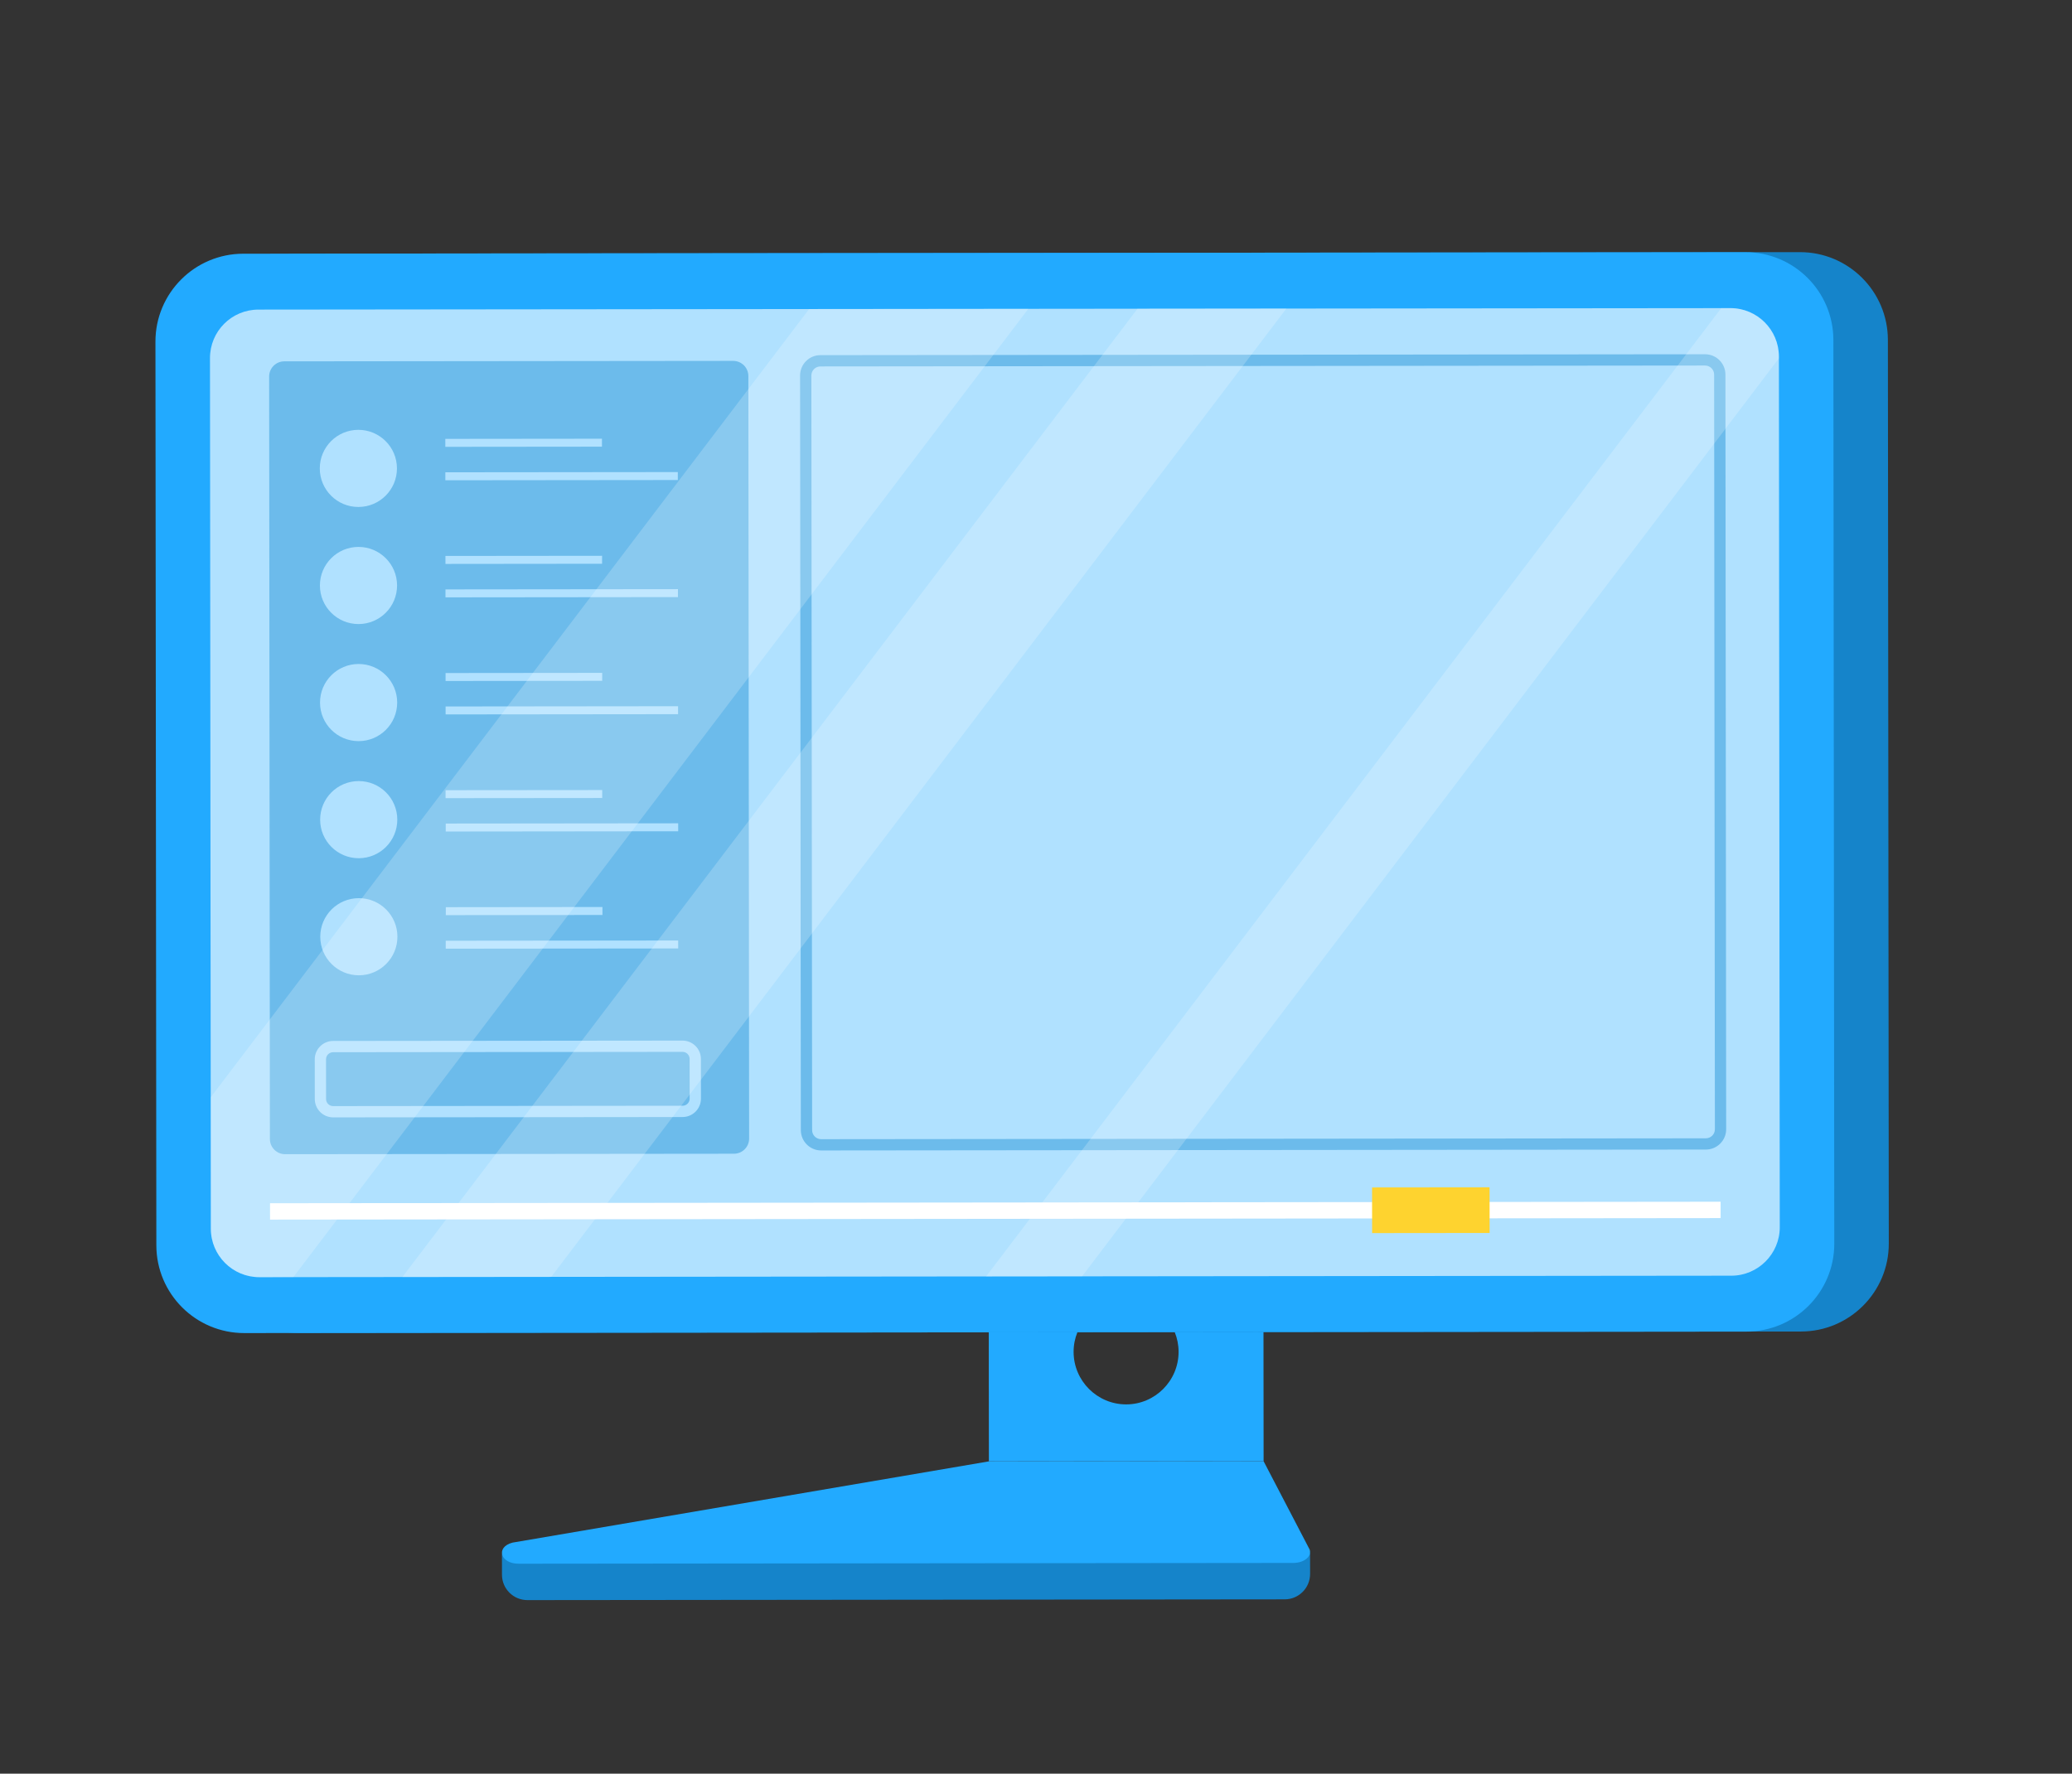 <?xml version="1.0" encoding="UTF-8"?> <svg xmlns="http://www.w3.org/2000/svg" width="313" height="268" viewBox="0 0 313 268" fill="none"><rect x="0" y="0" width="313" height="268" fill="#333333" stroke="none"/><g clip-path="url(#clip0_3769_982)"><path d="M194.067 241.664L79.676 241.778C77.554 241.78 75.831 240.062 75.829 237.94L75.826 234.812L197.903 234.69L197.906 237.818C197.909 239.94 196.189 241.662 194.067 241.664Z" fill="#1584CA"></path><path d="M195.38 236.16L78.353 236.277C75.568 236.28 74.834 233.763 77.424 233.091L149.375 220.816L190.874 220.774L197.836 234.136C198.203 235.17 197.002 236.158 195.38 236.16Z" fill="#22AAFF"></path><path d="M190.862 198.81L190.883 220.77L149.384 220.811L149.363 198.852L164.355 198.837C162.994 200.252 162.177 202.177 162.18 204.274C162.184 208.651 165.748 212.208 170.126 212.205C174.487 212.202 178.045 208.636 178.04 204.259C178.037 202.162 177.218 200.239 175.853 198.826L190.862 198.81Z" fill="#22AAFF"></path><path d="M272.062 201.193L45.144 201.42C37.812 201.426 31.862 195.488 31.853 188.156L31.717 51.617C31.71 44.283 37.648 38.333 44.979 38.326L271.898 38.099C279.231 38.092 285.179 44.031 285.188 51.362L285.324 187.904C285.331 195.235 279.393 201.185 272.062 201.193Z" fill="#1584CA"></path><path d="M263.827 201.202L36.909 201.429C29.576 201.435 23.627 195.497 23.619 188.166L23.482 51.626C23.475 44.293 29.414 38.344 36.745 38.336L263.663 38.109C270.996 38.102 276.946 44.04 276.953 51.372L277.09 187.912C277.098 195.245 271.158 201.195 263.827 201.202Z" fill="#22AAFF"></path><path d="M268.723 53.876L268.855 185.426C268.86 189.464 265.575 192.756 261.538 192.759L39.185 192.981C35.131 192.985 31.855 189.701 31.852 185.664L31.72 54.113C31.716 50.057 34.984 46.784 39.038 46.78L261.391 46.558C265.429 46.553 268.719 49.822 268.723 53.876Z" fill="#B0E1FF"></path><path d="M259.918 181.581L40.791 181.809L40.793 184.283L259.92 184.055L259.918 181.581Z" fill="white"></path><path d="M225.017 179.406L207.266 179.425L207.274 186.322L225.024 186.303L225.017 179.406Z" fill="#FED32F"></path><path d="M110.873 174.33L43.068 174.399C41.802 174.398 40.773 173.374 40.773 172.108L40.658 56.894C40.657 55.628 41.682 54.599 42.948 54.599L110.753 54.531C112.019 54.528 113.048 55.555 113.049 56.821L113.164 172.035C113.166 173.301 112.141 174.329 110.873 174.33Z" fill="#6CBBEB"></path><path d="M59.964 70.771C59.967 73.989 57.36 76.601 54.141 76.604C50.923 76.608 48.311 74.002 48.308 70.782C48.304 67.562 50.91 64.951 54.13 64.948C57.349 64.947 59.961 67.552 59.964 70.771Z" fill="#B0E1FF"></path><path d="M90.932 66.289L67.27 66.314L67.272 67.516L90.933 67.492L90.932 66.289Z" fill="#B0E1FF"></path><path d="M102.392 71.33L67.275 71.366L67.276 72.569L102.393 72.533L102.392 71.33Z" fill="#B0E1FF"></path><path d="M59.982 88.462C59.985 91.68 57.38 94.292 54.16 94.296C50.941 94.299 48.329 91.692 48.326 88.473C48.323 85.255 50.93 82.643 54.148 82.639C57.367 82.636 59.979 85.243 59.982 88.462Z" fill="#B0E1FF"></path><path d="M90.951 83.98L67.29 84.005L67.291 85.208L90.953 85.183L90.951 83.98Z" fill="#B0E1FF"></path><path d="M102.411 89.021L67.294 89.058L67.295 90.261L102.412 90.224L102.411 89.021Z" fill="#B0E1FF"></path><path d="M60 106.151C60.003 109.37 57.395 111.982 54.177 111.985C50.959 111.988 48.347 109.383 48.343 106.163C48.34 102.944 50.946 100.332 54.166 100.329C57.386 100.326 59.996 102.933 60 106.151Z" fill="#B0E1FF"></path><path d="M90.969 101.671L67.307 101.695L67.308 102.898L90.97 102.874L90.969 101.671Z" fill="#B0E1FF"></path><path d="M102.429 106.71L67.313 106.747L67.314 107.95L102.43 107.913L102.429 106.71Z" fill="#B0E1FF"></path><path d="M60.017 123.844C60.02 127.062 57.413 129.675 54.195 129.678C50.976 129.681 48.364 127.074 48.361 123.855C48.358 120.637 50.963 118.025 54.183 118.021C57.402 118.018 60.014 120.625 60.017 123.844Z" fill="#B0E1FF"></path><path d="M90.971 119.376L67.308 119.398L67.309 120.601L90.972 120.579L90.971 119.376Z" fill="#B0E1FF"></path><path d="M102.448 124.402L67.331 124.438L67.332 125.642L102.449 125.605L102.448 124.402Z" fill="#B0E1FF"></path><path d="M60.035 141.535C60.038 144.754 57.431 147.366 54.213 147.369C50.994 147.372 48.382 144.765 48.379 141.546C48.376 138.328 50.983 135.716 54.202 135.713C57.42 135.71 60.032 138.317 60.035 141.535Z" fill="#B0E1FF"></path><path d="M91.006 137.05L67.344 137.075L67.345 138.278L91.007 138.254L91.006 137.05Z" fill="#B0E1FF"></path><path d="M102.448 142.11L67.331 142.144L67.332 143.347L102.449 143.313L102.448 142.11Z" fill="#B0E1FF"></path><path d="M103.114 168.784L50.331 168.837C48.801 168.839 47.554 167.595 47.553 166.066L47.547 160.066C47.546 158.536 48.79 157.289 50.32 157.287L103.103 157.234C104.633 157.233 105.88 158.477 105.881 160.007L105.887 166.007C105.886 167.536 104.644 168.783 103.114 168.784ZM50.321 158.99C49.731 158.99 49.249 159.472 49.251 160.063L49.257 166.063C49.257 166.653 49.739 167.135 50.33 167.133L103.112 167.079C103.703 167.079 104.184 166.598 104.182 166.007L104.176 160.007C104.176 159.415 103.695 158.935 103.103 158.936L50.321 158.99Z" fill="#B0E1FF"></path><path d="M257.693 173.701L124.049 173.835C122.358 173.837 120.979 172.461 120.976 170.768L120.863 56.735C120.86 55.044 122.236 53.665 123.929 53.663L257.573 53.529C259.265 53.527 260.643 54.902 260.645 56.595L260.759 170.629C260.759 172.322 259.384 173.699 257.693 173.701ZM123.93 55.368C123.177 55.37 122.566 55.983 122.566 56.734L122.681 170.768C122.682 171.521 123.295 172.132 124.047 172.132L257.69 171.999C258.444 171.998 259.054 171.385 259.055 170.631L258.94 56.598C258.939 55.845 258.325 55.234 257.574 55.233L123.93 55.368Z" fill="#6CBBEB"></path><g opacity="0.2"><path d="M155.342 46.664L44.312 192.977L39.185 192.983C35.131 192.987 31.855 189.703 31.852 185.665L31.833 165.801L122.226 46.699L155.342 46.664Z" fill="white"></path><path d="M194.321 46.624L83.273 192.938L60.786 192.96L171.834 46.647L194.321 46.624Z" fill="white"></path><path d="M268.723 53.875L268.724 54.148L163.462 192.856L148.964 192.872L260.012 46.559L261.392 46.557C265.428 46.553 268.719 49.822 268.723 53.875Z" fill="white"></path></g></g><defs><clipPath id="clip0_3769_982"><rect width="280" height="226" fill="white" transform="translate(0.96 43.751) rotate(-8.855)"></rect></clipPath></defs></svg> 